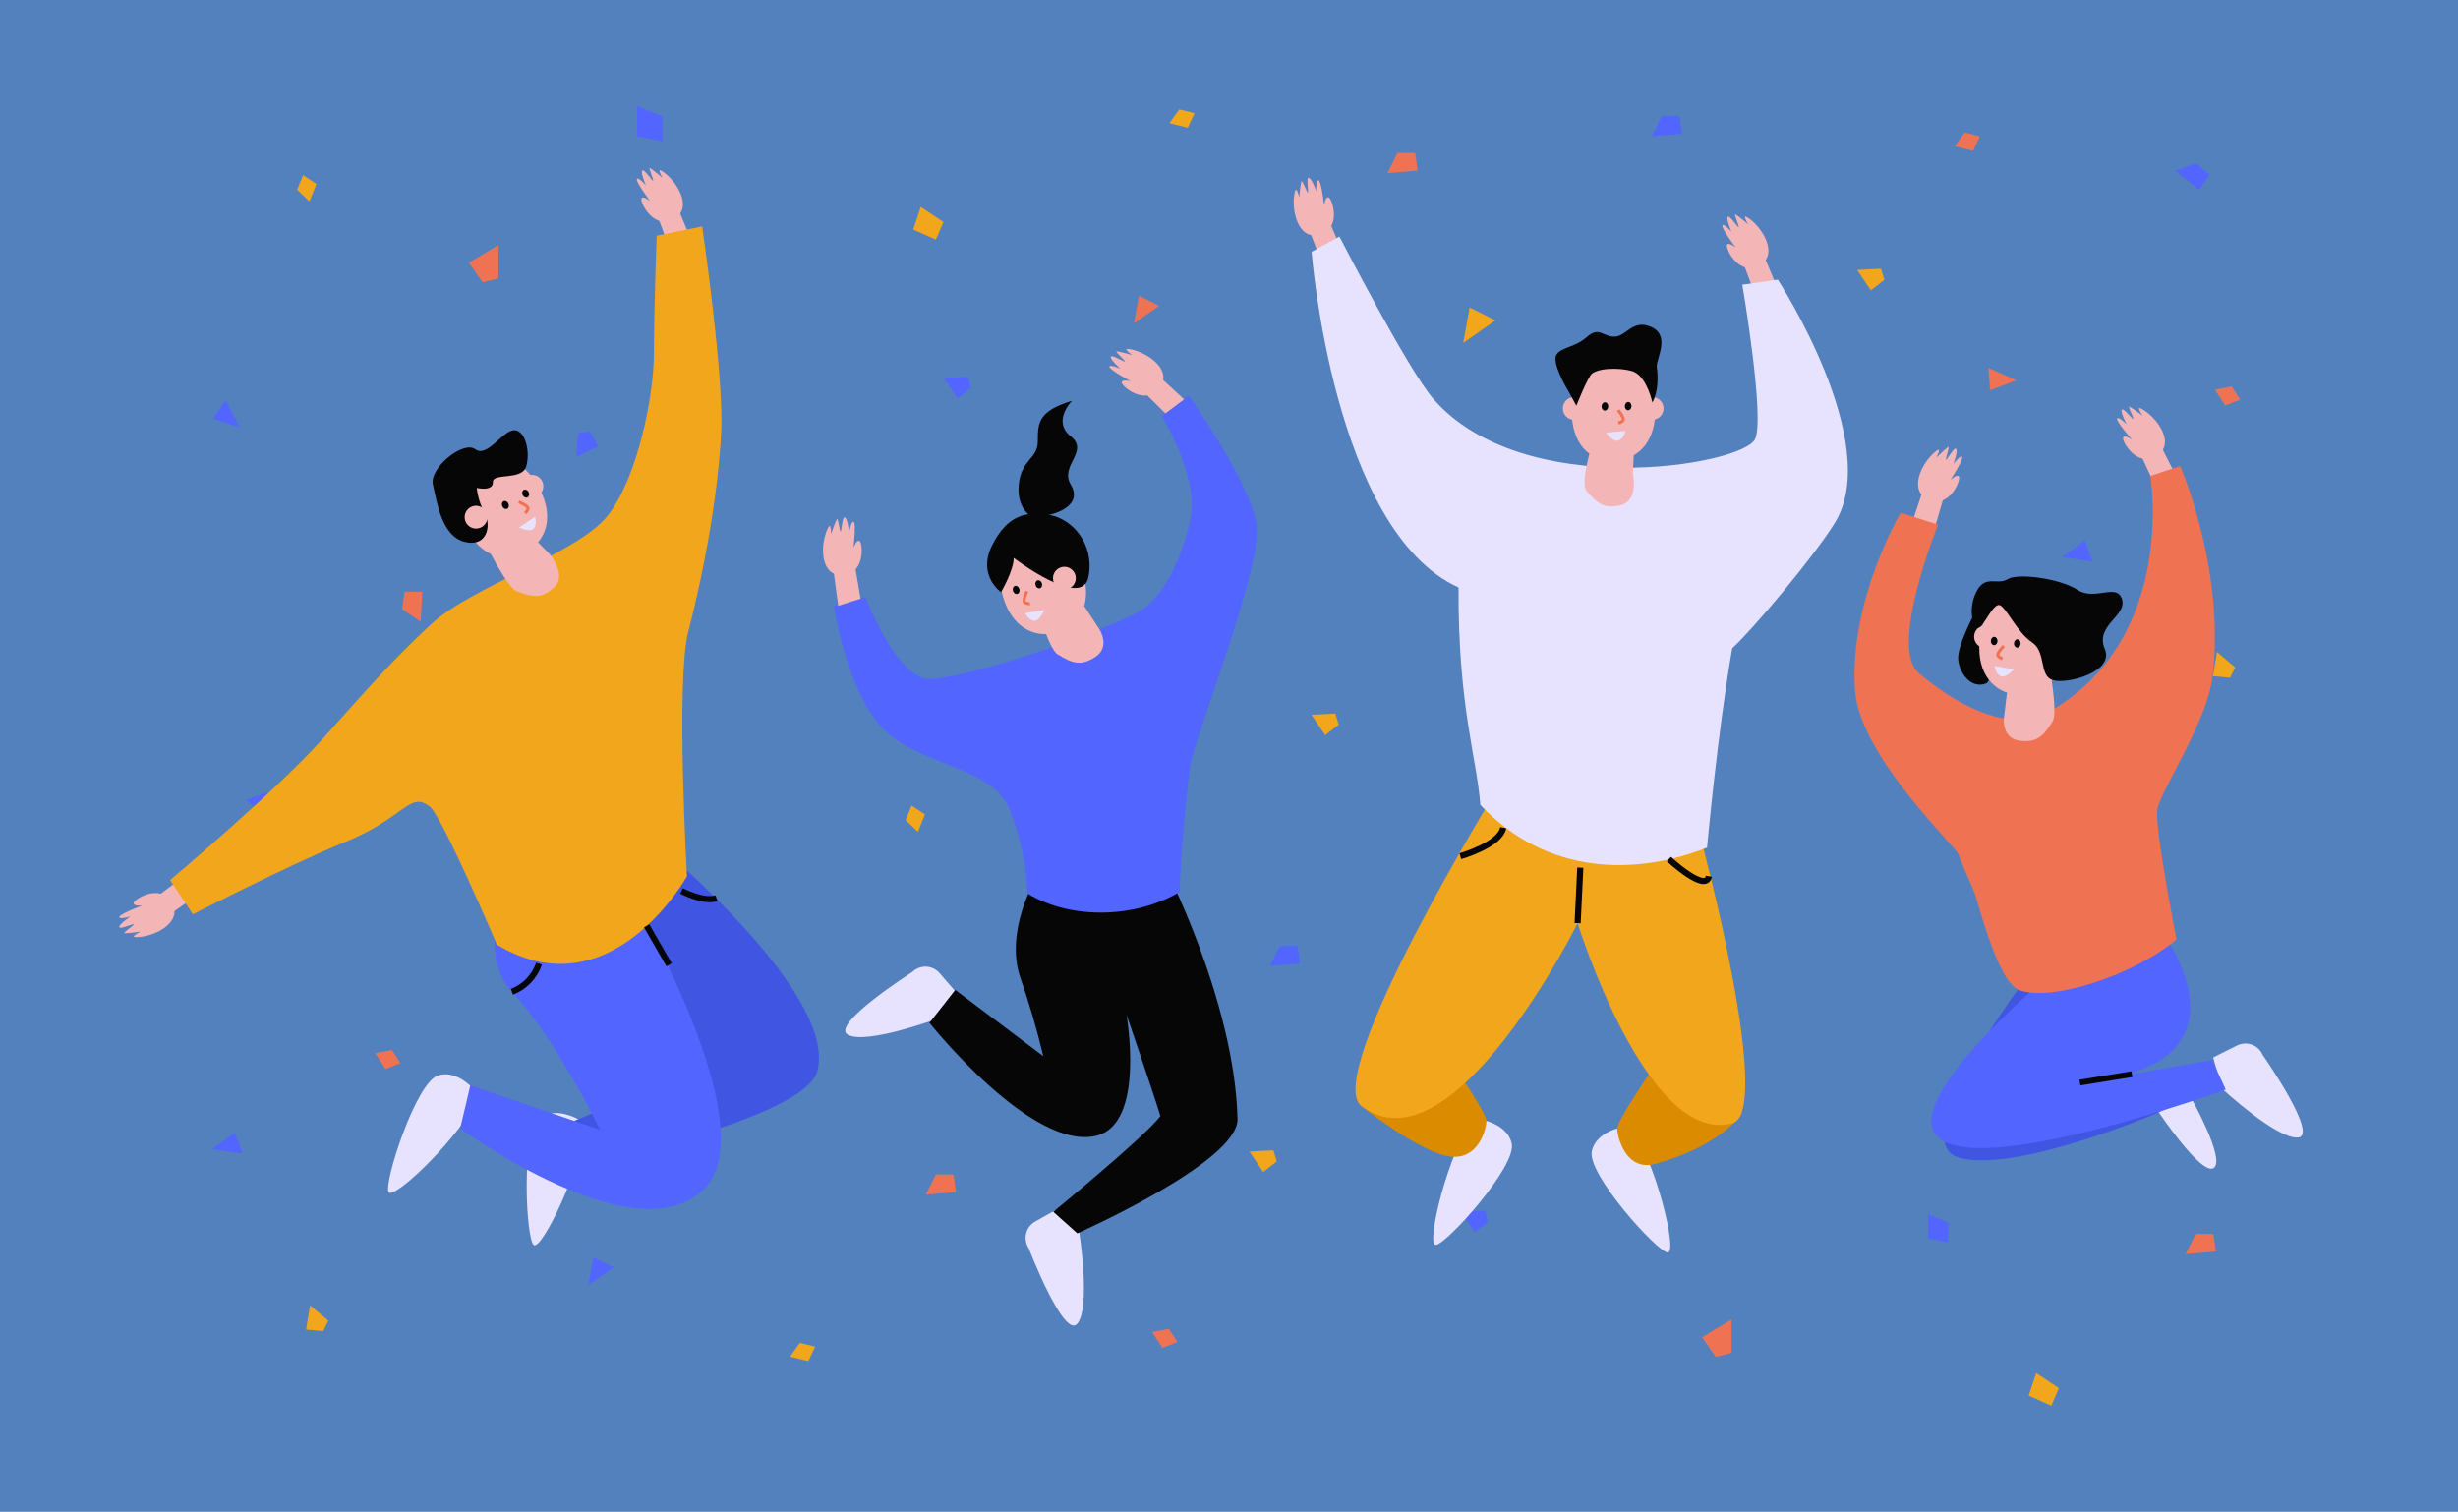 <svg width="556" height="342" viewBox="0 0 556 342" fill="none" xmlns="http://www.w3.org/2000/svg">
<rect width="556" height="342" fill="#5381BE"/>
<g clip-path="url(#clip0_25_2)">
<path d="M106.058 59.44L112.733 55.442V62.992L109.172 63.88L106.058 59.44Z" fill="#EF7353"/>
<path d="M216.604 90.138L213.502 85.522L218.906 85.244L219.67 87.749L216.604 90.138Z" fill="#5265FF"/>
<path d="M333.58 278.773L330.478 274.157L335.882 273.879L336.646 276.384L333.58 278.773Z" fill="#5265FF"/>
<path d="M144.111 30.822V24.002L149.806 26.273V31.958L144.111 30.822Z" fill="#5265FF"/>
<path d="M268.667 28.889L264.52 27.867L266.751 24.757L270.207 25.608L268.667 28.889Z" fill="#F2A61C"/>
<path d="M387.473 222.55L383.325 221.528L385.556 218.418L389.012 219.269L387.473 222.55Z" fill="#F2A61C"/>
<path d="M206.57 51.941L208.279 46.824L213.405 50.234L211.697 54.214L206.57 51.941Z" fill="#F2A61C"/>
<path d="M256.501 73.166L257.641 66.912L262.197 69.186L256.501 73.166Z" fill="#EF7353"/>
<path d="M384.999 302.509L391.673 298.511V306.061L388.113 306.949L384.999 302.509Z" fill="#EF7353"/>
<path d="M436.116 280.141V274.706L440.656 276.515V281.046L436.116 280.141Z" fill="#5265FF"/>
<path d="M458.881 315.725L460.589 310.608L465.715 314.019L464.007 317.998L458.881 315.725Z" fill="#F2A61C"/>
<path d="M494.383 283.7L496.661 279.153H500.648L501.217 283.132L494.383 283.7Z" fill="#EF7353"/>
<path d="M500.576 152.964L501.481 147.48L505.607 150.974L504.446 153.323L500.576 152.964Z" fill="#F2A61C"/>
<path d="M503.347 91.746L501.023 88.167L504.789 87.428L506.724 90.409L503.347 91.746Z" fill="#EF7353"/>
<path d="M262.955 304.925L260.632 301.347L264.397 300.607L266.333 303.589L262.955 304.925Z" fill="#EF7353"/>
<path d="M466.472 126.035L471.592 122.255L473.354 127.025L466.472 126.035Z" fill="#5265FF"/>
<path d="M502.118 241.019L507.237 237.238L509 242.009L502.118 241.019Z" fill="#5265FF"/>
<path d="M492.07 38.645L496.849 36.885L499.756 39.609L497.442 42.9L492.07 38.645Z" fill="#5265FF"/>
<path d="M69.237 300.774L70.141 295.29L74.267 298.784L73.106 301.134L69.237 300.774Z" fill="#F2A61C"/>
<path d="M87.197 241.83L84.874 238.251L88.639 237.512L90.575 240.494L87.197 241.83Z" fill="#EF7353"/>
<path d="M48 259.969L53.119 256.188L54.882 260.959L48 259.969Z" fill="#5265FF"/>
<path d="M55.641 180.99L60.42 179.23L63.326 181.955L61.012 185.245L55.641 180.99Z" fill="#5265FF"/>
<path d="M423.189 65.691L420.082 61.075L425.486 60.797L426.25 63.302L423.189 65.691Z" fill="#F2A61C"/>
<path d="M299.757 166.318L296.655 161.702L302.059 161.423L302.823 163.929L299.757 166.318Z" fill="#F2A61C"/>
<path d="M285.738 265.129L282.636 260.513L288.04 260.235L288.804 262.74L285.738 265.129Z" fill="#F2A61C"/>
<path d="M446.322 34.117L442.174 33.095L444.406 29.985L447.861 30.836L446.322 34.117Z" fill="#EF7353"/>
<path d="M456.113 86.047L450.152 88.274L449.767 83.203L456.113 86.047Z" fill="#EF7353"/>
<path d="M482.692 202.396L476.732 204.631L476.347 199.561L482.692 202.396Z" fill="#EF7353"/>
<path d="M373.637 30.822L375.916 26.274H379.903L380.472 30.254L373.637 30.822Z" fill="#5265FF"/>
<path d="M287.256 218.512L289.535 213.964H293.522L294.091 217.944L287.256 218.512Z" fill="#5265FF"/>
<path d="M135.342 100.957L130.322 103.368L130.817 97.99L133.411 97.59L135.342 100.957Z" fill="#5265FF"/>
<path d="M71.584 41.607L69.985 45.56L67.218 42.915L68.551 39.621L71.584 41.607Z" fill="#F2A61C"/>
<path d="M209.23 184.233L207.63 188.187L204.863 185.542L206.197 182.247L209.23 184.233Z" fill="#F2A61C"/>
<path d="M54.224 96.705L48.183 94.694L51.083 90.518L54.224 96.705Z" fill="#5265FF"/>
<path d="M95.141 140.68L90.957 137.785L91.515 133.846H95.542L95.141 140.68Z" fill="#EF7353"/>
<path d="M373.448 179.285L375.156 174.168L380.282 177.58L378.574 181.559L373.448 179.285Z" fill="#EF7353"/>
<path d="M330.98 77.577L332.44 69.564L338.278 72.478L330.98 77.577Z" fill="#F2A61C"/>
<path d="M313.836 39.16L316.115 34.612H320.102L320.671 38.592L313.836 39.16Z" fill="#EF7353"/>
<path d="M182.854 307.918L178.706 306.896L180.938 303.787L184.393 304.637L182.854 307.918Z" fill="#F2A61C"/>
<path d="M133.098 290.712L134.238 284.458L138.794 286.732L133.098 290.712Z" fill="#5265FF"/>
<path d="M209.418 270.246L211.697 265.698H215.683L216.252 269.678L209.418 270.246Z" fill="#EF7353"/>
</g>
<path d="M108.357 247.857C104.794 256.557 89.05 271.67 87.898 269.688C86.746 267.706 94.046 244.903 99.082 243.303C104.118 241.703 108.357 247.857 108.357 247.857Z" fill="#E7E3FF"/>
<path d="M132.287 254.044C131.979 263.444 122.487 283.093 120.719 281.637C118.951 280.181 117.844 256.263 122.006 253.008C126.168 249.753 132.287 254.044 132.287 254.044Z" fill="#E7E3FF"/>
<path d="M45.468 201.911L39.362 206.175L36.117 202.365L41.727 198.155L45.468 201.911Z" fill="#F4B5B7"/>
<path d="M38.564 203.765C40.764 206.865 38.557 209.278 35.947 210.665C33.378 212.032 30.436 212.165 30.288 211.879C30.14 211.593 31.766 210.758 31.766 210.758C31.766 210.758 29.52 211.099 28.213 211.134C27.539 211.151 30.392 209.294 30.305 209.093C30.225 208.907 27.257 210.215 27.044 209.801C26.606 209.261 29.517 207.323 29.517 207.323C29.517 207.323 26.786 208.123 27.017 207.397C27.248 206.671 32.229 204.842 32.229 204.842C32.229 204.842 29.829 205.108 30.299 204.142C30.769 203.176 35.98 200.118 38.564 203.765Z" fill="#F4B5B7"/>
<path d="M156.67 55.077L153.809 48.201L149.025 49.672L151.496 56.236L156.67 55.077Z" fill="#F4B5B7"/>
<path d="M151.844 49.807C155.362 48.371 154.8 45.153 153.344 42.579C151.911 40.047 149.502 38.353 149.223 38.516C148.944 38.679 149.867 40.256 149.867 40.256C149.867 40.256 148.156 38.762 147.072 38.031C146.512 37.655 147.923 40.754 147.741 40.877C147.559 41 145.772 38.294 145.371 38.529C144.711 38.749 146.125 41.947 146.125 41.947C146.125 41.947 144.25 39.807 144.058 40.542C143.866 41.277 147.082 45.496 147.082 45.496C147.082 45.496 145.2 43.982 145.082 45.05C144.964 46.118 147.709 51.497 151.844 49.807Z" fill="#F4B5B7"/>
<path d="M145.028 187.834C145.028 187.834 189.783 224.034 184.88 242.299C181.933 253.28 132.18 263.299 132.18 263.299L129.888 253.556L156.982 242.302L131.743 214.402L129.75 190.49L145.028 187.834Z" fill="#4056E3"/>
<path d="M117.795 189.826C117.795 189.826 105.84 213.737 115.803 224.365C125.766 234.993 135.729 255.582 135.729 255.582L106.389 245.527L104.097 255.271C104.097 255.271 144.791 285.071 159.697 268.453C174.186 252.291 137.061 192.482 137.061 192.482L117.795 189.826Z" fill="#5265FF"/>
<path d="M121.952 110.405C125.552 117.096 123.44 122.505 118.84 124.982C114.24 127.459 108.895 126.057 105.296 119.367C101.697 112.677 102.984 106.283 107.583 103.808C112.182 101.333 118.353 103.715 121.952 110.405Z" fill="#F4B5B7"/>
<path d="M97.53 141.208C106.749 132.608 130.717 125.229 137.478 116.625C144.239 108.021 147.925 89.583 147.925 79.75C147.925 69.917 148.54 53.323 148.54 53.323L158.834 51.228C158.834 51.228 163.747 84.748 163.134 97.654C162.521 110.56 159.695 127.454 155.682 142.933C152.845 153.875 155.396 198.242 155.396 198.242C155.396 198.242 138.201 229.192 112.409 213.717C112.409 213.717 100.087 184.773 97.221 182.48C92.668 178.838 91.49 185.059 78.021 190.505C66.197 195.285 43.631 206.839 43.631 206.839L38.471 199.102C38.471 199.102 62.412 178.968 72.861 167.292C83.31 155.616 88.307 149.812 97.53 141.208Z" fill="#F2A61C"/>
<path d="M116.922 133.762C114.58 132.884 109.679 122.638 109.679 122.638L117.836 118.771L124.236 125.251C124.236 125.251 128.367 129.951 125.424 132.775C122.481 135.599 120.361 135.052 116.922 133.762Z" fill="#F4B5B7"/>
<path d="M107.831 110.381C107.831 110.381 111.575 111.253 111.493 109.063C111.411 106.873 118.064 108.816 119.036 105.489C120.008 102.162 118.807 97.146 116.198 97.328C113.589 97.51 110.192 103.628 107.498 101.619C104.804 99.61 97.029 105.893 97.93 109.656C98.831 113.419 99.796 121.144 104.994 122.556C110.192 123.968 111.183 118.864 109.646 116.138C108.687 114.349 108.072 112.396 107.831 110.381Z" fill="#060606"/>
<path d="M107.679 119.577C109.103 119.577 110.258 118.422 110.258 116.998C110.258 115.574 109.103 114.419 107.679 114.419C106.255 114.419 105.1 115.574 105.1 116.998C105.1 118.422 106.255 119.577 107.679 119.577Z" fill="#F4B5B7"/>
<path d="M120.326 112.581C121.75 112.581 122.905 111.427 122.905 110.002C122.905 108.578 121.75 107.423 120.326 107.423C118.902 107.423 117.747 108.578 117.747 110.002C117.747 111.427 118.902 112.581 120.326 112.581Z" fill="#F4B5B7"/>
<path d="M114.723 115.095C115.098 114.917 115.222 114.392 115 113.923C114.777 113.454 114.293 113.218 113.917 113.396C113.542 113.574 113.418 114.099 113.641 114.568C113.863 115.037 114.348 115.273 114.723 115.095Z" fill="#060606"/>
<path d="M119.314 112.519C119.689 112.341 119.813 111.817 119.591 111.348C119.368 110.879 118.884 110.643 118.508 110.821C118.133 110.999 118.009 111.523 118.232 111.992C118.454 112.461 118.939 112.697 119.314 112.519Z" fill="#060606"/>
<path d="M117.356 113.555C117.356 113.555 119.433 114.416 119.433 114.973C119.433 115.53 118.774 116.087 118.774 116.087" stroke="#EF7353" stroke-width="0.692" stroke-miterlimit="10"/>
<path d="M117.406 119.329L121.052 116.898C121.052 116.898 121.559 118.671 120.698 119.583C119.837 120.495 117.406 119.329 117.406 119.329Z" fill="#E7E3FF"/>
<path d="M115.803 224.363C117.23 223.82 118.519 222.968 119.578 221.868C120.636 220.768 121.438 219.447 121.925 218" stroke="#060606" stroke-width="1.384" stroke-miterlimit="10"/>
<path d="M154.174 201.549C154.174 201.549 159.11 204.182 162.074 203.194" stroke="#060606" stroke-width="1.384" stroke-miterlimit="10"/>
<path d="M146.277 209.447L151.343 218.254" stroke="#060606" stroke-width="1.384" stroke-miterlimit="10"/>
<path d="M492.542 108.299L489.18 101.654L484.518 103.475L487.468 109.838L492.542 108.299Z" fill="#F4B5B7"/>
<path d="M487.339 103.403C490.739 101.71 489.939 98.543 488.299 96.084C486.682 93.665 484.154 92.153 483.889 92.335C483.624 92.517 484.66 94.023 484.66 94.023C484.66 94.023 482.844 92.66 481.708 92.013C481.123 91.677 482.758 94.665 482.586 94.8C482.414 94.936 480.432 92.371 480.049 92.635C479.407 92.903 481.054 95.987 481.054 95.987C481.054 95.987 479.026 93.987 478.889 94.739C478.752 95.49 482.27 99.457 482.27 99.457C482.27 99.457 480.282 98.085 480.239 99.156C480.196 100.228 483.338 105.393 487.339 103.403Z" fill="#F4B5B7"/>
<path d="M432.331 118.833L434.676 111.764L439.556 112.877L437.577 119.606L432.331 118.833Z" fill="#F4B5B7"/>
<path d="M436.754 113.22C433.139 112.048 433.462 108.798 434.724 106.12C435.966 103.489 438.244 101.62 438.533 101.763C438.822 101.906 438.019 103.546 438.019 103.546C438.019 103.546 439.619 101.929 440.643 101.121C441.173 100.704 439.997 103.899 440.186 104.009C440.361 104.109 441.957 101.287 442.376 101.492C443.05 101.663 441.876 104.956 441.876 104.956C441.876 104.956 443.587 102.684 443.834 103.402C444.081 104.12 441.185 108.566 441.185 108.566C441.185 108.566 442.95 106.919 443.151 107.974C443.352 109.029 441.006 114.599 436.754 113.22Z" fill="#F4B5B7"/>
<path d="M458.476 221.083C458.476 221.083 430.197 258.239 443.111 261.883C456.025 265.527 488.329 251.631 488.329 251.631L466.076 238.337L475.282 215.237L458.476 221.083Z" fill="#4056E3"/>
<path d="M500.626 239.221L506.026 236.515C506.542 236.257 507.106 236.106 507.682 236.073C508.259 236.04 508.836 236.126 509.378 236.325C509.92 236.524 510.416 236.832 510.834 237.229C511.253 237.627 511.586 238.106 511.812 238.637C511.812 238.637 524.647 256.98 519.788 257.337C514.929 257.694 502.588 246.257 502.588 246.257L500.626 239.221Z" fill="#E7E3FF"/>
<path d="M495.546 248.22C495.546 248.22 503.486 262.287 500.755 264.214C498.024 266.141 488.326 251.629 488.326 251.629L495.546 248.22Z" fill="#E7E3FF"/>
<path d="M474.566 244.317L500.382 239.817L503.463 246.485C503.463 246.485 441.903 268.868 437.17 255.426C433.288 244.399 470.095 215.052 470.095 215.052L490.169 212.557C490.169 212.557 509.284 239.729 474.566 244.317Z" fill="#5265FF"/>
<path d="M446.996 138.025C446.996 138.025 442.696 145.959 442.933 149.103C443.17 152.247 445.733 155.792 449.093 154.68C452.453 153.568 446.996 138.025 446.996 138.025Z" fill="#060606"/>
<path d="M486.412 107.659L493.144 105.435C493.144 105.435 503.316 128.512 500.511 152.873C499.311 163.288 488.632 178.998 487.986 183.119C487.34 187.24 492.324 212.539 492.324 212.539C482.177 220.959 464.018 226.491 456.971 224.07C454.907 223.361 451.938 220.45 446.918 202.832C446.47 201.256 443.536 195.092 443.053 193.348C442.59 191.67 420.716 171.154 419.614 156.292C418.111 136.019 429.939 115.994 429.939 115.994L438.381 118.694C438.381 118.694 427.195 146.372 433.971 152.211C441.799 158.958 454.371 166.182 463.371 161.094C492.598 144.557 486.412 107.659 486.412 107.659Z" fill="#EF7353"/>
<path d="M447.786 145.042C447.115 152.609 451.186 156.751 456.393 157.211C461.6 157.671 465.956 154.279 466.626 146.711C467.296 139.143 463.593 133.776 458.39 133.311C453.187 132.846 448.457 137.478 447.786 145.042Z" fill="#F4B5B7"/>
<path d="M464.268 163.278C465.62 161.178 463.419 150.031 463.419 150.031L454.569 151.811L453.269 162.56C453.269 162.56 452.813 167.071 456.86 167.573C460.907 168.075 462.283 166.365 464.268 163.278Z" fill="#F4B5B7"/>
<path d="M463.501 148.056C464.925 148.056 466.08 146.902 466.08 145.477C466.08 144.053 464.925 142.898 463.501 142.898C462.077 142.898 460.922 144.053 460.922 145.477C460.922 146.902 462.077 148.056 463.501 148.056Z" fill="#F4B5B7"/>
<path d="M449.12 146.612C450.544 146.612 451.699 145.457 451.699 144.033C451.699 142.609 450.544 141.454 449.12 141.454C447.696 141.454 446.541 142.609 446.541 144.033C446.541 145.457 447.696 146.612 449.12 146.612Z" fill="#F4B5B7"/>
<path d="M457.063 145.592C457.083 145.074 456.762 144.64 456.347 144.625C455.932 144.609 455.58 145.017 455.56 145.536C455.541 146.055 455.861 146.488 456.276 146.503C456.692 146.519 457.044 146.111 457.063 145.592Z" fill="#060606"/>
<path d="M451.829 145.037C451.849 144.518 451.528 144.085 451.113 144.069C450.698 144.053 450.346 144.461 450.326 144.98C450.307 145.499 450.627 145.932 451.042 145.948C451.458 145.963 451.81 145.556 451.829 145.037Z" fill="#060606"/>
<path d="M453.252 146.129C453.252 146.129 451.683 147.739 451.902 148.251C452.121 148.763 452.947 149.015 452.947 149.015" stroke="#EF7353" stroke-width="0.692" stroke-miterlimit="10"/>
<path d="M455.481 151.455L451.171 150.655C451.171 150.655 451.404 152.484 452.555 152.982C453.706 153.48 455.481 151.455 455.481 151.455Z" fill="#E7E3FF"/>
<path d="M452.374 136.904C453.856 137.513 456.28 143.08 459.604 145.276C462.928 147.472 461.166 152.776 464.262 153.839C467.358 154.902 478.356 152.075 476.095 146.783C473.834 141.491 481.149 139.367 480.005 135.573C478.861 131.779 473.861 136.029 469.934 133.446C466.007 130.863 456.427 129.563 454.093 131.029C451.759 132.495 448.975 129.829 446.985 133.999C444.995 138.169 446.446 142.229 447.579 141.999C448.712 141.769 450.892 136.304 452.374 136.904Z" fill="#060606"/>
<path d="M216.481 224.706L212.527 220.141C212.149 219.704 211.686 219.35 211.166 219.099C210.646 218.849 210.08 218.707 209.503 218.684C208.926 218.66 208.351 218.755 207.812 218.962C207.273 219.169 206.782 219.485 206.37 219.889C206.37 219.889 187.497 231.93 191.849 234.123C196.201 236.316 211.98 230.461 211.98 230.461L216.481 224.706Z" fill="#E7E3FF"/>
<path d="M239.405 273.383L234.145 276.349C233.642 276.632 233.202 277.016 232.853 277.476C232.504 277.936 232.253 278.462 232.115 279.023C231.977 279.584 231.955 280.167 232.051 280.736C232.147 281.305 232.358 281.849 232.672 282.334C232.672 282.334 240.715 303.226 243.728 299.398C246.741 295.57 244.149 278.941 244.149 278.941L239.405 273.383Z" fill="#E7E3FF"/>
<path d="M268.492 90.949L263.022 85.895L259.289 89.228L264.274 94.162L268.492 90.949Z" fill="#F4B5B7"/>
<path d="M261.902 88.178C264.502 85.406 262.645 82.715 260.248 80.985C257.889 79.285 254.993 78.749 254.807 79.013C254.621 79.277 256.119 80.324 256.119 80.324C256.119 80.324 253.94 79.681 252.65 79.47C251.984 79.36 254.559 81.589 254.45 81.777C254.341 81.965 251.583 80.251 251.316 80.632C250.808 81.107 253.429 83.423 253.429 83.423C253.429 83.423 250.829 82.261 250.964 83.009C251.099 83.757 255.779 86.25 255.779 86.25C255.779 86.25 253.437 85.66 253.772 86.681C254.107 87.702 258.847 91.437 261.902 88.178Z" fill="#F4B5B7"/>
<path d="M262.93 194.995L240.918 192.126L234.459 198.431C234.459 198.431 227.059 210.64 230.859 221.357C232.865 227.123 234.578 232.987 235.99 238.926L216.077 223.935L210.244 231.386C210.244 231.386 233.522 260.701 248.151 256.891C259.158 254.025 254.806 229.521 254.806 229.521C254.806 229.521 261.224 248.196 262.482 252.495C258.853 257.239 238.251 274.141 238.251 274.141L243.688 279.013C243.688 279.013 280.156 262.883 279.928 253.141C279.298 226.207 262.93 194.995 262.93 194.995Z" fill="#060606"/>
<path d="M256.811 138.826C265.359 134.679 269.337 118.957 269.564 115.326C270.137 106.156 262.829 94.119 262.829 94.119L268.919 89.534C268.919 89.534 282.46 108.591 284.179 118.334C285.898 128.077 269.96 166.959 269.133 173.787C266.948 191.839 266.565 204.458 267.127 201.587C257.589 207.523 242.754 208.392 232.451 202.16C232.153 195.572 230.748 189.082 228.295 182.96C224.283 173.216 207.518 173.216 199.495 164.619C191.472 156.022 188.605 137.108 188.605 137.108L195.769 135.102C195.769 135.102 202.79 153.586 210.242 153.586C217.694 153.586 243.767 145.154 256.811 138.826Z" fill="#5265FF"/>
<path d="M226.776 134.609C228.732 141.95 233.976 144.449 239.024 143.104C244.072 141.759 247.008 137.079 245.052 129.739C243.096 122.399 237.779 118.619 232.733 119.964C227.687 121.309 224.816 127.269 226.776 134.609Z" fill="#F4B5B7"/>
<path d="M239.224 148.022C237.085 146.727 234.157 135.753 234.157 135.753L242.887 133.453L248.787 142.534C248.787 142.534 251.187 146.384 247.768 148.617C244.349 150.85 242.366 149.924 239.224 148.022Z" fill="#F4B5B7"/>
<path d="M226.437 133.954C226.437 133.954 229.303 129.082 229.303 126.216C229.303 126.216 244.764 138.048 246.211 130.516C247.658 122.984 242.485 117.334 237.327 116.474C232.169 115.614 227.87 116.474 224.427 123.352C220.984 130.23 226.437 133.954 226.437 133.954Z" fill="#060606"/>
<path d="M240.763 133.381C242.187 133.381 243.342 132.226 243.342 130.802C243.342 129.378 242.187 128.223 240.763 128.223C239.339 128.223 238.184 129.378 238.184 130.802C238.184 132.226 239.339 133.381 240.763 133.381Z" fill="#F4B5B7"/>
<path d="M235.251 133.078C235.646 132.95 235.838 132.447 235.679 131.952C235.52 131.458 235.07 131.161 234.675 131.288C234.28 131.415 234.088 131.919 234.247 132.413C234.406 132.907 234.855 133.205 235.251 133.078Z" fill="#060606"/>
<path d="M230.142 134.344C230.537 134.216 230.729 133.713 230.57 133.219C230.411 132.724 229.961 132.427 229.566 132.554C229.171 132.681 228.979 133.185 229.138 133.679C229.297 134.173 229.746 134.471 230.142 134.344Z" fill="#060606"/>
<path d="M232.279 133.758C232.279 133.758 231.355 135.807 231.736 136.213C232.094 136.477 232.535 136.605 232.979 136.575" stroke="#EF7353" stroke-width="0.692" stroke-miterlimit="10"/>
<path d="M236.194 138.001L231.872 138.726C231.872 138.726 232.716 140.364 233.972 140.44C235.228 140.516 236.194 138.001 236.194 138.001Z" fill="#E7E3FF"/>
<path d="M233.599 117.046C233.599 117.046 229.873 115.327 230.446 109.595C231.019 103.863 234.746 103.864 234.746 99.851C234.746 95.838 234.746 92.974 242.484 90.681C242.484 90.681 237.899 95.267 242.198 98.706C246.497 102.145 239.619 105.297 242.198 109.596C244.777 113.895 239.905 115.901 237.326 116.474C236.105 116.783 234.857 116.975 233.599 117.046Z" fill="#060606"/>
<path d="M189.609 137.035L188.609 129.656L193.481 128.51L194.663 135.424L189.609 137.035Z" fill="#F4B5B7"/>
<path d="M191.113 130.05C187.351 130.587 186.213 127.525 186.169 124.569C186.127 121.66 187.351 118.981 187.669 118.981C187.987 118.981 187.991 120.808 187.991 120.808C187.991 120.808 188.714 118.654 189.281 117.476C189.574 116.869 189.922 120.256 190.141 120.27C190.341 120.283 190.536 117.046 191.001 117.046C191.682 116.903 192.076 120.378 192.076 120.378C192.076 120.378 192.614 117.584 193.151 118.121C193.688 118.658 193.044 123.921 193.044 123.921C193.044 123.921 193.904 121.665 194.544 122.521C195.184 123.377 195.538 129.422 191.113 130.05Z" fill="#F4B5B7"/>
<path d="M368.667 254.698C374.398 262.149 379.557 283.356 377.267 283.356C374.977 283.356 358.926 265.587 360.072 260.429C361.218 255.271 368.667 254.698 368.667 254.698Z" fill="#E7E3FF"/>
<path d="M373.253 242.662C373.253 242.662 365.801 253.553 365.801 255.272C365.801 256.991 367.668 265.116 374.401 263.296C389.245 259.284 394.032 251.976 394.032 251.976C394.032 251.976 391.593 240.37 373.253 242.662Z" fill="#DB8B00"/>
<path d="M333.359 252.979C327.627 260.43 322.468 281.637 324.759 281.637C327.05 281.637 343.1 263.868 341.953 258.711C340.806 253.554 333.359 252.979 333.359 252.979Z" fill="#E7E3FF"/>
<path d="M328.774 240.942C328.774 240.942 336.225 251.833 336.225 253.552C336.225 255.271 334.506 262.722 327.625 261.576C320.744 260.43 307.995 250.256 307.995 250.256C307.995 250.256 310.433 238.65 328.774 240.942Z" fill="#DB8B00"/>
<path d="M299.235 60.017L296.54 53.074L301.011 50.824L303.771 57.272L299.235 60.017Z" fill="#F4B5B7"/>
<path d="M299.07 52.873C295.537 54.273 293.715 51.56 292.985 48.695C292.267 45.876 292.833 42.985 293.146 42.91C293.459 42.835 293.885 44.61 293.885 44.61C293.885 44.61 294.085 42.348 294.363 41.07C294.506 40.411 295.634 43.624 295.85 43.587C296.05 43.553 295.482 40.36 295.935 40.252C296.563 39.952 297.757 43.241 297.757 43.241C297.757 43.241 297.628 40.398 298.276 40.796C298.924 41.194 299.523 46.465 299.523 46.465C299.523 46.465 299.833 44.071 300.661 44.756C301.489 45.441 303.226 51.227 299.07 52.873Z" fill="#F4B5B7"/>
<path d="M402.214 65.569L399.353 58.693L394.569 60.164L397.04 66.728L402.214 65.569Z" fill="#F4B5B7"/>
<path d="M397.388 60.3C400.906 58.864 400.344 55.645 398.888 53.072C397.455 50.541 395.046 48.846 394.767 49.008C394.488 49.172 395.412 50.748 395.412 50.748C395.412 50.748 393.701 49.255 392.612 48.525C392.052 48.148 393.463 51.246 393.281 51.37C393.099 51.492 391.312 48.786 390.911 49.022C390.251 49.242 391.665 52.44 391.665 52.44C391.665 52.44 389.791 50.3 389.598 51.035C389.405 51.77 392.621 55.989 392.621 55.989C392.621 55.989 390.739 54.475 390.621 55.542C390.503 56.609 393.254 61.989 397.388 60.3Z" fill="#F4B5B7"/>
<path d="M338.947 178.039C338.947 178.039 298.769 243.339 307.997 250.256C328.631 265.731 356.858 208.845 356.858 208.845C356.858 208.845 372.476 259.283 391.82 254.124C401.31 251.593 384.942 190.504 384.942 190.504L338.947 178.039Z" fill="#F2A61C"/>
<path d="M402.138 63.264L394.113 64.412C394.113 64.412 399.3 94.731 396.979 99.374C393.992 105.346 344.474 113.608 324.188 90.204C318.471 83.603 302.981 53.522 302.981 53.522L296.681 56.961C296.681 56.961 301.553 120.007 329.924 132.902C329.778 159.802 334.109 171.681 334.852 182.086C349.874 198.038 369.974 198.125 386.134 191.753C386.134 191.753 388.456 166.065 391.821 146.663C396.591 142.297 410.321 125.904 415.034 118.292C426.21 100.233 402.138 63.264 402.138 63.264Z" fill="#E7E3FF"/>
<path d="M374.431 92.933C374.395 100.533 369.953 104.274 364.731 104.249C359.509 104.224 355.483 100.44 355.519 92.842C355.555 85.244 359.742 80.242 364.965 80.27C370.188 80.298 374.468 85.336 374.431 92.933Z" fill="#F4B5B7"/>
<path d="M358.849 111.043C357.211 109.153 360.742 98.443 360.742 98.443L369.755 98.943L369.344 107.063C369.344 107.063 370.726 113.163 366.792 114.24C362.858 115.317 361.253 113.819 358.849 111.043Z" fill="#F4B5B7"/>
<path d="M356.088 94.976C357.512 94.976 358.667 93.822 358.667 92.397C358.667 90.973 357.512 89.818 356.088 89.818C354.664 89.818 353.509 90.973 353.509 92.397C353.509 93.822 354.664 94.976 356.088 94.976Z" fill="#F4B5B7"/>
<path d="M373.712 94.976C375.136 94.976 376.291 93.822 376.291 92.397C376.291 90.973 375.136 89.818 373.712 89.818C372.288 89.818 371.133 90.973 371.133 92.397C371.133 93.822 372.288 94.976 373.712 94.976Z" fill="#F4B5B7"/>
<path d="M363.779 91.981C363.807 91.462 363.494 91.023 363.079 91.001C362.665 90.978 362.305 91.379 362.277 91.898C362.248 92.416 362.561 92.855 362.976 92.878C363.391 92.901 363.75 92.499 363.779 91.981Z" fill="#060606"/>
<path d="M369.041 91.912C369.07 91.394 368.757 90.955 368.342 90.932C367.928 90.909 367.568 91.311 367.54 91.829C367.511 92.348 367.824 92.787 368.239 92.809C368.654 92.832 369.013 92.431 369.041 91.912Z" fill="#060606"/>
<path d="M366.024 92.785C366.024 92.785 367.437 94.534 367.17 95.023C366.903 95.512 366.059 95.687 366.059 95.687" stroke="#EF7353" stroke-width="0.692" stroke-miterlimit="10"/>
<path d="M363.308 97.881L367.673 97.489C367.673 97.489 367.273 99.289 366.079 99.677C364.885 100.065 363.308 97.881 363.308 97.881Z" fill="#E7E3FF"/>
<path d="M354.852 88.627L356.571 91.779C356.571 91.779 359.209 85.121 360.154 84.471C362.446 82.895 368.083 83.349 369.754 84.185C372.619 85.618 373.766 91.063 373.766 91.063C373.766 91.063 375.485 88.34 374.766 83.038C374.536 81.338 377.919 76.017 373.62 74.011C369.321 72.005 367.888 76.16 365.166 76.16C362.444 76.16 361.727 73.725 358.866 76.303C356.005 78.881 351.844 78.596 351.844 81.175C351.844 83.754 354.852 88.627 354.852 88.627Z" fill="#060606"/>
<path d="M356.859 208.846L357.465 196.285" stroke="#060606" stroke-width="1.384" stroke-miterlimit="10"/>
<path d="M330.326 193.7C330.326 193.7 339.373 191.116 340.018 187.239" stroke="#060606" stroke-width="1.384" stroke-miterlimit="10"/>
<path d="M377.496 194.347C377.496 194.347 385.896 202.101 386.542 198.223" stroke="#060606" stroke-width="1.384" stroke-miterlimit="10"/>
<path d="M482.237 242.994L470.472 244.899" stroke="#060606" stroke-width="1.309" stroke-miterlimit="10"/>
<defs>
<clipPath id="clip0_25_2">
<rect width="461" height="294" fill="white" transform="translate(48 24)"/>
</clipPath>
</defs>
</svg>
